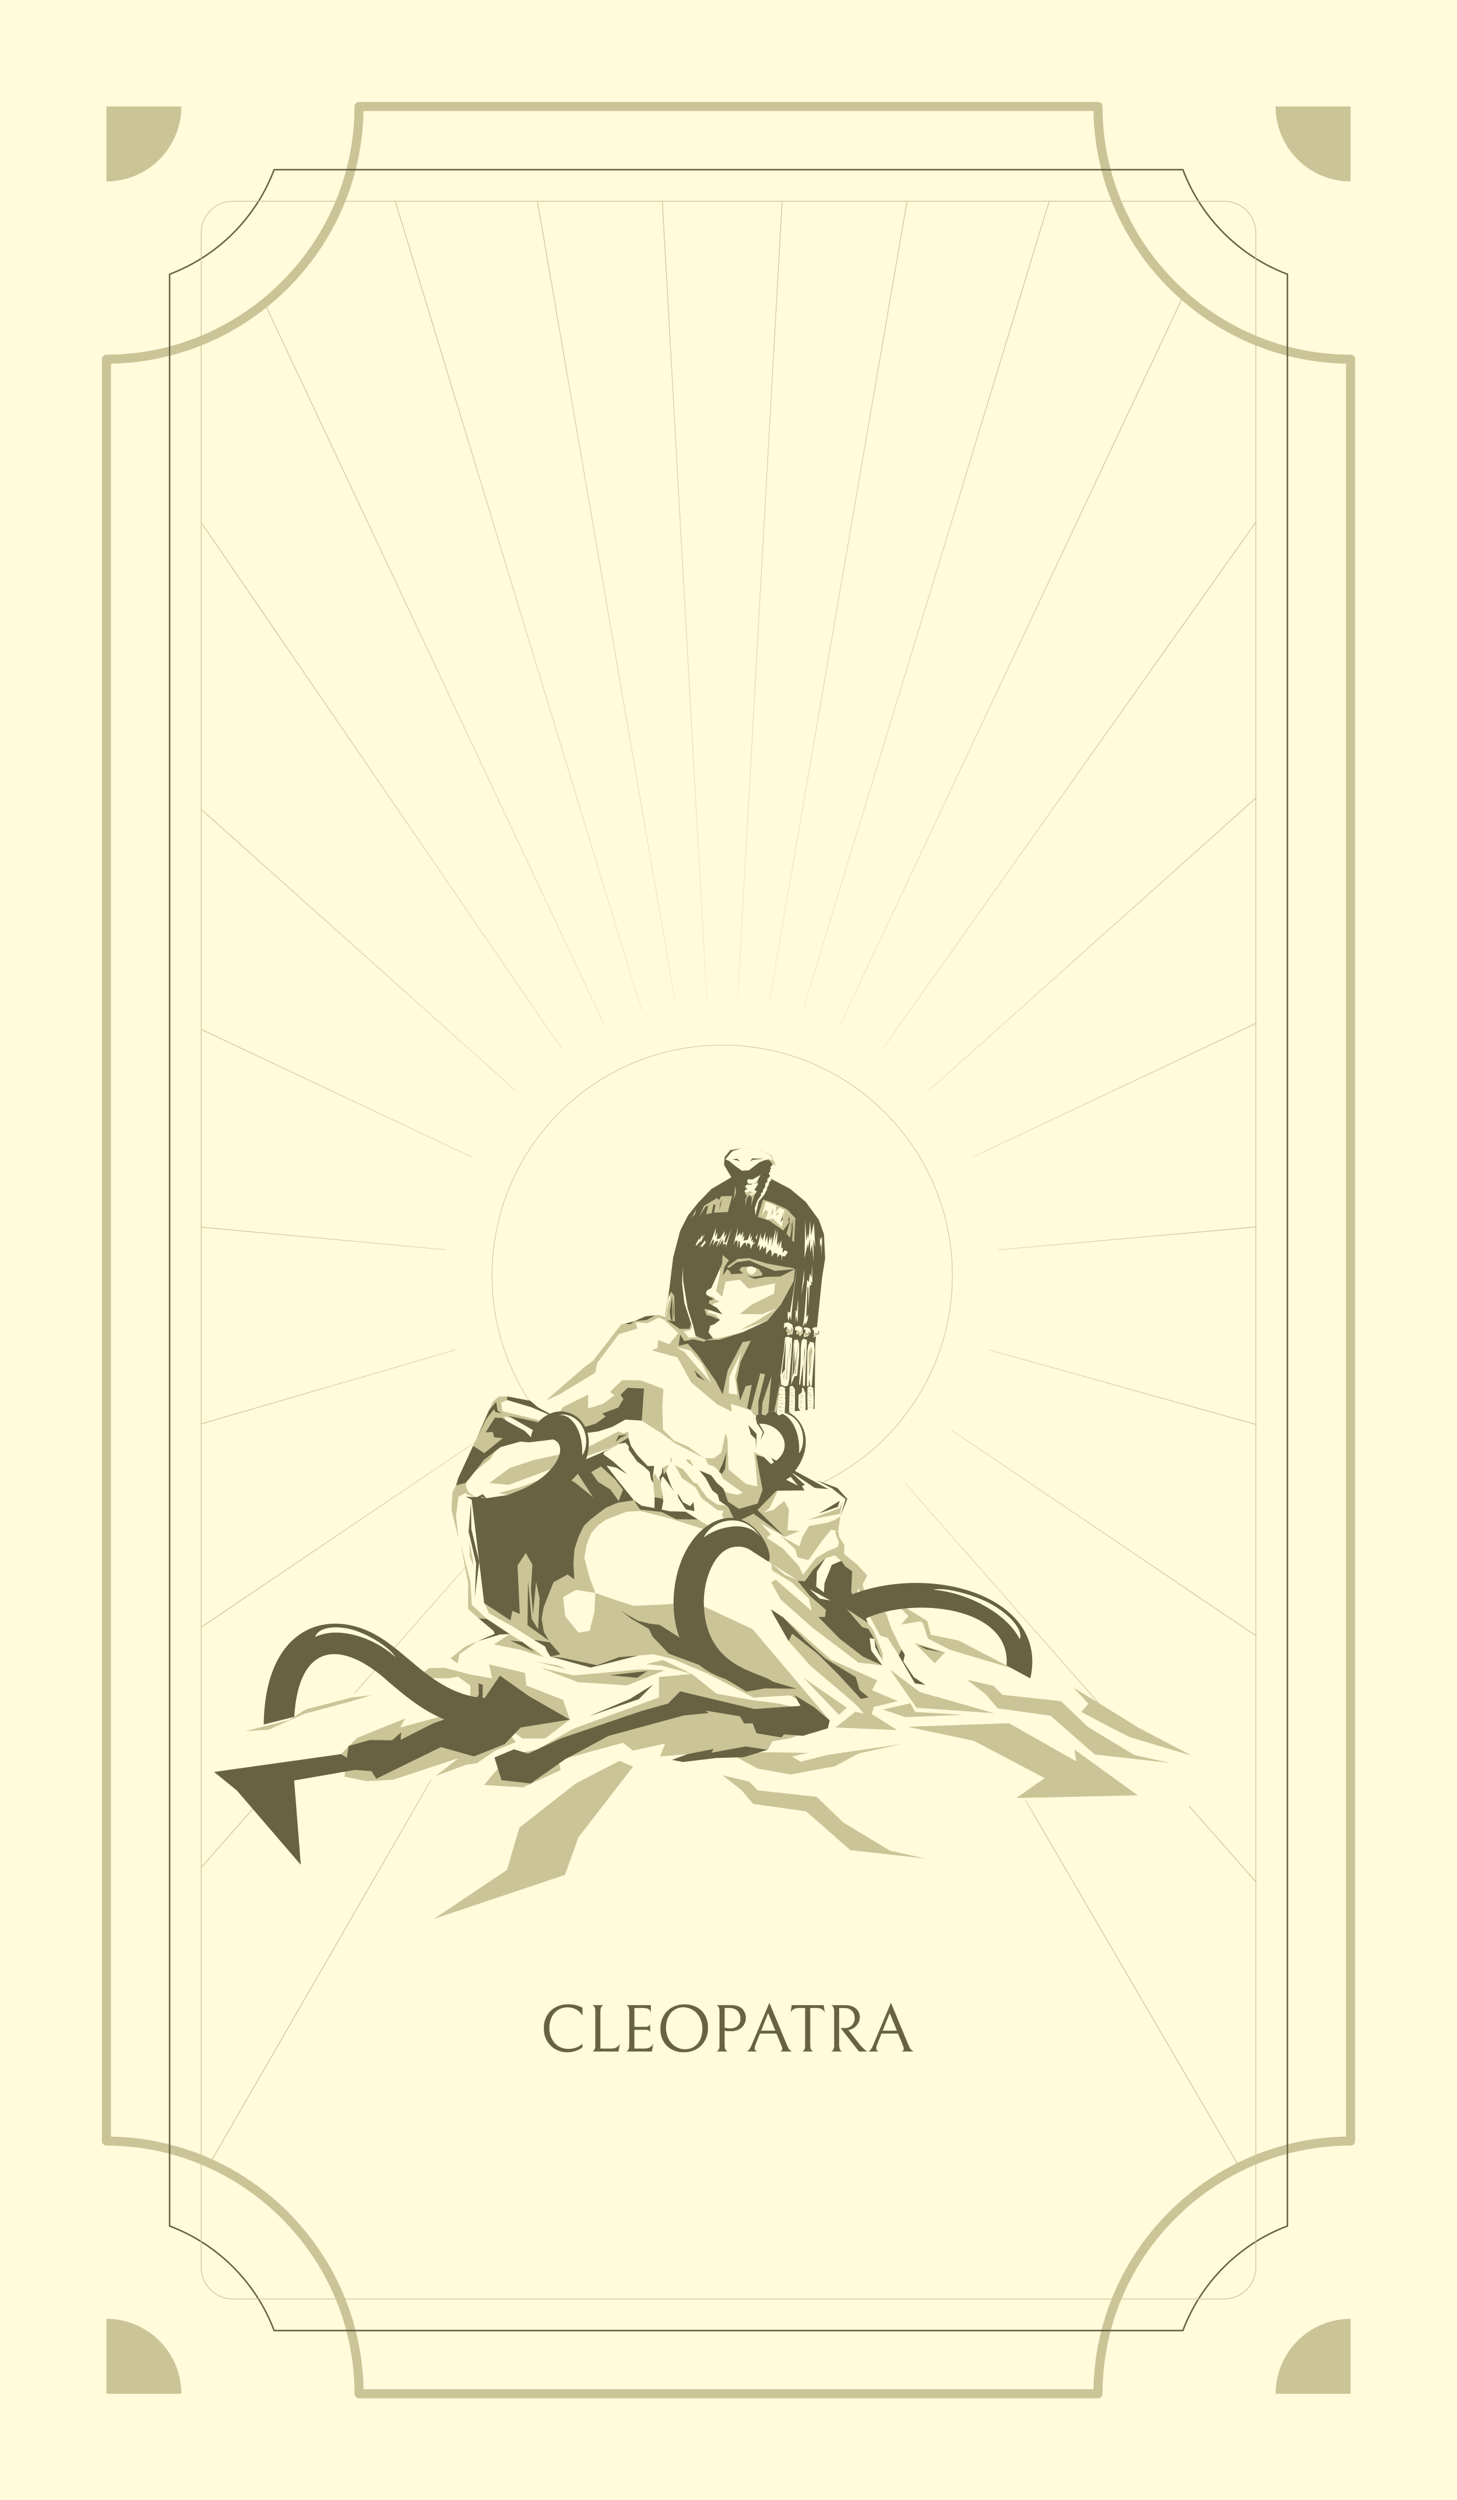 <?xml version="1.0" encoding="UTF-8"?>
<svg id="Layer_1" data-name="Layer 1" xmlns="http://www.w3.org/2000/svg" xmlns:xlink="http://www.w3.org/1999/xlink" viewBox="0 0 1368.36 2347.25">
  <defs>
    <style>
      .cls-1, .cls-2 {
        fill: #fffbdb;
      }

      .cls-3, .cls-2, .cls-4 {
        fill-rule: evenodd;
      }

      .cls-3, .cls-5 {
        fill: #cac497;
      }

      .cls-6 {
        stroke: #666242;
        stroke-miterlimit: 10;
        stroke-width: .22px;
      }

      .cls-6, .cls-7 {
        fill: none;
      }

      .cls-8 {
        fill: url(#radial-gradient);
      }

      .cls-9, .cls-4 {
        fill: #666242;
      }
    </style>
    <radialGradient id="radial-gradient" cx="-274.23" cy="1713.84" fx="-274.23" fy="1713.84" r=".5" gradientTransform="translate(272510.37 3163116.91) scale(991.23 -1844.98)" gradientUnits="userSpaceOnUse">
      <stop offset="0" stop-color="#fffbdb" stop-opacity=".96"/>
      <stop offset=".43" stop-color="#e4dfb9" stop-opacity=".96"/>
      <stop offset="1" stop-color="#cac497"/>
    </radialGradient>
  </defs>
  <g id="Warstwa_1">
    <rect class="cls-1" width="1368.36" height="2347.25"/>
    <path class="cls-8" d="m868.79,1529.11c-.09-.17-.03-.37.14-.48.14-.09.37-.03.48.14l294.18,504.25c.11.17.06.4-.11.48-.17.11-.4.06-.48-.11l-294.21-504.28Zm-204.66-591.81c0,.2-.14.37-.34.37s-.37-.14-.37-.34l-41.75-748.34c-.03-.2.14-.37.34-.4.17,0,.34.14.37.34l41.75,748.37Zm29,.03c0,.2-.17.34-.37.34s-.34-.17-.34-.37l41.75-748.06c0-.2.17-.34.37-.34.2.03.34.17.34.37l-41.75,748.06Zm-58.68,3.26c.03.2-.11.4-.28.43-.2.03-.4-.11-.43-.28L504.37,189.04c-.03-.17.09-.37.28-.4s.37.09.4.28l129.4,751.66Zm-31.72,7.46c.06.2-.03.4-.23.45-.17.06-.37-.06-.43-.26L370.91,189.13c-.06-.17.06-.37.23-.43.2-.06.4.06.45.23l231.14,759.11Zm-35.09,13.49c.06.17,0,.4-.17.48-.2.09-.4,0-.48-.17L248.29,285.16c-.09-.17,0-.4.17-.48s.4,0,.45.17l318.73,676.68Zm-39.66,23.1c.11.17.06.4-.09.51-.17.09-.4.06-.51-.11L188.64,490.73c-.11-.14-.06-.37.09-.48.17-.11.4-.09.51.09l338.74,494.3Zm-43.57,38.86c.14.11.14.34.03.48-.14.14-.37.17-.51.03l-295.23-263.96c-.14-.11-.17-.34-.03-.48.14-.17.34-.17.51-.03l295.23,263.96Zm-41.44,62.33c.17.09.26.28.17.45-.09.2-.31.26-.48.17l-253.87-119.71c-.17-.09-.26-.31-.17-.48s.28-.26.48-.17l253.87,119.73Zm-23.9,87.16c.2,0,.34.17.34.37-.03.2-.2.34-.4.31l-230.12-21.23c-.2-.03-.34-.2-.31-.4,0-.2.2-.34.37-.31l230.12,21.26Zm8.31,94.02c.2-.06.4.06.45.23.06.2-.06.4-.26.45l-238.53,69.42c-.2.06-.4-.06-.45-.23-.06-.2.06-.4.26-.45l238.53-69.42Zm34.87,75.68c.14-.09.37-.06.48.11s.06.37-.09.48l-273.51,184.65c-.14.09-.37.06-.48-.11-.11-.14-.06-.37.09-.48l273.51-184.65Zm43.74,49.83c.11-.17.34-.17.48-.06.14.14.17.37.03.51l-317.28,360.51c-.14.14-.37.17-.51.03s-.17-.34-.03-.51l317.31-360.48Zm41.81,30.16c.09-.17.31-.23.48-.14.17.11.23.31.11.48l-350.53,607.38c-.09.17-.31.23-.48.11-.17-.09-.23-.31-.14-.48l350.56-607.35Zm175.01-481.97c-.03.17-.23.31-.43.28-.17-.03-.31-.23-.28-.43l129.37-751.6c.06-.2.23-.31.43-.28s.31.2.28.4l-129.37,751.63Zm31.69,7.51c-.06.2-.26.31-.45.26s-.28-.26-.23-.45l231.14-759.09c.06-.2.26-.28.45-.23.17.06.28.26.23.43l-231.14,759.09Zm35.06,13.61c-.09.17-.28.26-.45.17-.2-.09-.26-.31-.17-.48l322.89-685.61c.09-.17.28-.26.48-.17.17.09.26.28.17.48l-322.92,685.61Zm39.6,23.19c-.11.17-.34.2-.51.09-.14-.11-.2-.31-.09-.48l350.59-494.64c.11-.14.34-.2.48-.09.17.11.2.34.09.51l-350.56,494.61Zm43.45,38.98c-.14.14-.37.11-.48-.03-.14-.14-.14-.37.03-.48l307.05-274.56c.14-.11.37-.11.48.03.14.17.14.37-.03.51l-307.05,274.53Zm41.33,62.45c-.17.09-.37.03-.45-.17-.09-.17,0-.37.17-.45l265.63-125.38c.17-.06.37,0,.45.17.09.2.03.4-.17.48l-265.63,125.35Zm23.64,87.22c-.2.03-.37-.11-.37-.31-.03-.2.11-.37.31-.37l241.88-21.46c.2,0,.37.14.4.34,0,.2-.14.37-.34.37l-241.88,21.43Zm-8.56,94.02c-.17-.06-.28-.26-.23-.45.06-.17.23-.28.43-.23l250.3,69.9c.2.03.31.23.26.43s-.26.28-.43.26l-250.33-69.9Zm-35.09,75.6c-.17-.11-.23-.31-.11-.48s.34-.2.51-.11l285.31,192.64c.17.11.2.31.09.48-.09.17-.31.2-.48.09l-285.31-192.61Zm-43.88,49.69c-.14-.14-.11-.37.03-.51.14-.11.37-.11.51.06l329.13,373.92c.11.17.11.37-.06.51-.14.14-.37.11-.48-.03l-329.13-373.94Z"/>
    <path class="cls-5" d="m337.21,95.73h693.97c2.32,0,4.25,1.9,4.25,4.25,0,64.06,26.19,122.31,68.43,164.52,42.24,42.24,100.46,68.46,164.55,68.46,2.32,0,4.25,1.9,4.25,4.25v1672.83c0,2.35-1.93,4.25-4.25,4.25-64.09,0-122.31,26.19-164.55,68.43s-68.43,100.49-68.43,164.55c0,2.35-1.93,4.25-4.25,4.25H337.21c-2.35,0-4.25-1.9-4.25-4.25,0-64.06-26.22-122.31-68.46-164.55-42.21-42.24-100.46-68.43-164.52-68.43-2.35,0-4.25-1.9-4.25-4.25V337.21c0-2.35,1.9-4.25,4.25-4.25,64.06,0,122.31-26.22,164.52-68.46,42.24-42.21,68.46-100.46,68.46-164.52,0-2.35,1.9-4.25,4.25-4.25Zm689.75,8.5H341.4c-1.13,64.74-28.06,123.48-70.87,166.31-42.83,42.8-101.56,69.73-166.31,70.87v1664.41c64.74,1.13,123.48,28.06,166.31,70.89,42.8,42.83,69.73,101.56,70.87,166.31h685.56c1.13-64.74,28.06-123.48,70.89-166.31s101.56-69.76,166.31-70.89V341.4c-64.74-1.13-123.48-28.06-166.31-70.87-42.83-42.83-69.76-101.56-70.89-166.31Z"/>
    <path class="cls-9" d="m257.44,158.57h853.99l.17.45c8.48,22.51,21.66,42.72,38.35,59.39,16.7,16.7,36.88,29.91,59.39,38.38l.45.17v1833.33l-.45.17c-22.51,8.48-42.69,21.66-59.39,38.35s-29.88,36.88-38.35,59.39l-.17.45H256.96l-.17-.45c-8.48-22.51-21.68-42.69-38.35-59.39-16.7-16.7-36.91-29.88-59.41-38.35l-.45-.17V256.96l.45-.17c22.51-8.48,42.72-21.68,59.41-38.38s29.88-36.88,38.35-59.39l.17-.45h.48Zm853,1.42H257.92c-8.56,22.51-21.77,42.72-38.49,59.44s-36.94,29.93-59.44,38.49v1831.37c22.51,8.56,42.72,21.8,59.44,38.52,16.72,16.7,29.93,36.91,38.49,59.41h852.52c8.56-22.51,21.8-42.72,38.52-59.41,16.7-16.72,36.91-29.96,59.41-38.52V257.92c-22.51-8.56-42.72-21.77-59.44-38.49-16.7-16.72-29.93-36.94-38.49-59.44Z"/>
    <path class="cls-5" d="m218.58,188.59h931.2c8.25,0,15.76,3.37,21.2,8.82s8.82,12.93,8.82,21.17v1910.06c0,8.25-3.37,15.76-8.82,21.2s-12.95,8.82-21.2,8.82H218.58c-8.25,0-15.73-3.37-21.17-8.82s-8.82-12.95-8.82-21.2V218.58c0-8.25,3.37-15.73,8.82-21.17s12.93-8.82,21.17-8.82Zm931.2.71H218.58c-8.05,0-15.36,3.29-20.69,8.59-5.3,5.33-8.59,12.64-8.59,20.69v1910.06c0,8.08,3.29,15.39,8.59,20.69s12.64,8.62,20.69,8.62h931.2c8.05,0,15.39-3.29,20.69-8.62,5.3-5.3,8.62-12.61,8.62-20.69V218.58c0-8.05-3.32-15.36-8.62-20.69-5.3-5.3-12.64-8.59-20.69-8.59Z"/>
    <path class="cls-3" d="m1198.06,2247.27c0-38.86,31.49-70.33,70.36-70.33v70.33h-70.36Zm70.36-2076.96c-38.86,0-70.36-31.49-70.36-70.33h70.36v70.33ZM170.3,99.98h0c0,38.83-31.49,70.33-70.33,70.33v-70.33h70.33Zm-70.33,2076.96c38.83,0,70.33,31.46,70.33,70.33h-70.33v-70.33Z"/>
    <path class="cls-9" d="m546.89,1922.02c-1.62,1.3-3.69,2.38-6.24,3.26-2.58.88-5.16,1.33-7.77,1.33-3.88,0-7.54-.91-10.88-2.72-3.37-1.79-6.07-4.39-8.11-7.8s-3.06-7.4-3.06-11.96c0-4.31.94-8.14,2.81-11.54s4.54-6.07,8.02-7.97c3.46-1.93,7.51-2.86,12.1-2.86,4.93,0,9.3,1.05,13.12,3.2v7c-1.3-2.32-3.2-4.17-5.67-5.53-2.49-1.36-5.13-2.04-7.94-2.04-3.57,0-6.69.85-9.3,2.52-2.64,1.67-4.62,3.97-6.01,6.89s-2.1,6.18-2.1,9.81c0,4.05.79,7.63,2.38,10.63,1.56,3.03,3.69,5.36,6.38,6.97s5.7,2.41,9.01,2.41c5.33,0,9.75-1.53,13.24-4.65v3.03Z"/>
    <path id="_1" data-name="1" class="cls-9" d="m559.22,1888.38c0-1.67-.2-2.95-.6-3.83-.4-.85-.85-1.42-1.36-1.73-.48-.28-.74-.4-.74-.31h10.01c0-.09-.26.03-.74.31-.51.31-.99.88-1.39,1.73-.43.88-.65,2.15-.65,3.83v34.95h10.35c1.9,0,3.51-.37,4.88-1.16,1.36-.77,2.35-1.76,2.92-2.98l-1.13,6.66h-24.24c0,.14.26.03.74-.28.51-.31.96-.94,1.36-1.87.4-.96.6-2.32.6-4.14v-31.18Z"/>
    <path id="_2" data-name="2" class="cls-9" d="m588.38,1925.85c0,.14.26.03.77-.28s.96-.94,1.36-1.87c.4-.96.6-2.32.6-4.14v-30.93c0-1.73-.2-3.03-.6-3.94s-.85-1.53-1.36-1.87-.77-.43-.77-.31h22.82v6.29c-.77-2.49-3.03-3.77-6.8-3.77h-8.76v17.89h10.83c.85,0,1.56-.14,2.15-.4.6-.28,1.02-.57,1.3-.85.31-.31.48-.48.51-.57v6.09c-.03-.09-.2-.26-.51-.57-.28-.28-.71-.57-1.28-.79-.57-.26-1.28-.4-2.13-.4h-10.88v17.89h9.84c1.87,0,3.51-.37,4.88-1.16,1.36-.77,2.35-1.76,2.92-2.98l-1.13,6.66h-23.75Z"/>
    <path id="_3" data-name="3" class="cls-9" d="m620.33,1904.7c0-4.48.96-8.45,2.86-11.93,1.93-3.49,4.62-6.18,8.08-8.11s7.46-2.89,11.99-2.89c3.8,0,7.31.82,10.63,2.47,3.29,1.67,5.92,4.17,7.94,7.48,1.98,3.32,2.98,7.31,2.98,11.96s-.94,8.42-2.86,11.91c-1.9,3.49-4.59,6.21-8.05,8.14-3.49,1.93-7.48,2.89-12.02,2.89-3.77,0-7.31-.82-10.6-2.49-3.32-1.64-5.95-4.14-7.94-7.46-2.01-3.32-3-7.31-3-11.96Zm39.43-.09c0-3.83-.77-7.26-2.35-10.35-1.56-3.09-3.74-5.5-6.49-7.26-2.75-1.73-5.84-2.61-9.3-2.61-3.15,0-5.95.79-8.39,2.38-2.47,1.62-4.39,3.86-5.78,6.77s-2.07,6.32-2.07,10.18.79,7.29,2.35,10.37c1.59,3.09,3.74,5.5,6.49,7.23,2.75,1.76,5.87,2.64,9.3,2.64,3.15,0,5.95-.82,8.42-2.41,2.44-1.59,4.37-3.86,5.75-6.77s2.07-6.29,2.07-10.18Z"/>
    <path id="_4" data-name="4" class="cls-9" d="m700.35,1894.24c0,2.44-.6,4.59-1.73,6.52-1.16,1.9-2.81,3.4-4.96,4.51-2.13,1.08-4.65,1.62-7.57,1.62-1.76,0-3.63-.17-5.67-.57v13.75c0,1.64.23,2.89.65,3.74.4.85.88,1.45,1.39,1.73.48.31.74.4.74.31h-10.01c0,.09.26,0,.77-.31.48-.28.94-.85,1.33-1.7.4-.82.6-2.1.6-3.77v-31.58c0-1.67-.2-2.95-.6-3.83s-.85-1.47-1.33-1.81c-.51-.31-.77-.43-.77-.34h12.33c2.15,0,3.91.14,5.3.43,1.39.26,2.61.68,3.66,1.22,1.9.96,3.34,2.35,4.34,4.2,1.02,1.81,1.53,3.8,1.53,5.9Zm-4.85.79c0-2.98-.94-5.39-2.78-7.23s-4.31-2.78-7.37-2.78h-4.93v18.85c1.81.31,3.71.48,5.67.48,2.95,0,5.24-.85,6.92-2.55,1.64-1.7,2.49-3.94,2.49-6.77Z"/>
    <path id="_5" data-name="5" class="cls-9" d="m713.65,1909.04l-4.05,10.01c-.62,1.56-.94,2.83-.94,3.86,0,1.39.62,2.38,1.9,2.95h-9.01c.43,0,1.02-.43,1.81-1.25.82-.85,1.73-2.49,2.78-4.99l16.44-39.12,16.33,39.32c.94,2.27,1.81,3.83,2.66,4.65.88.85,1.56,1.3,2.07,1.39h-10.46c1.05-.48,1.56-1.28,1.56-2.32,0-.88-.34-2.15-.99-3.77l-4.42-10.71h-15.68Zm14.68-2.58l-6.89-16.84-6.75,16.84h13.63Z"/>
    <path id="_6" data-name="6" class="cls-9" d="m749.99,1885.03c-1.84,0-3.37.37-4.59,1.08s-2.1,1.62-2.66,2.69l.91-6.29h29.85l.88,6.29c-.54-1.08-1.42-1.98-2.64-2.69s-2.75-1.08-4.59-1.08h-6.32v34.98c0,1.67.23,2.95.65,3.83.4.88.88,1.47,1.36,1.76.51.31.77.4.77.26h-10.01c0,.14.26.06.74-.26.51-.28.96-.85,1.36-1.73.4-.85.6-2.15.6-3.86v-34.98h-6.29Z"/>
    <path id="_7" data-name="7" class="cls-9" d="m793.47,1904.05c1.93,0,3.6-.45,5.02-1.33,1.45-.91,2.52-2.1,3.26-3.54s1.11-2.98,1.11-4.56-.34-3.17-1.05-4.62c-.68-1.47-1.76-2.64-3.17-3.57-1.45-.94-3.17-1.39-5.24-1.39h-5.36v35.04c0,1.67.23,2.95.65,3.8.43.88.88,1.45,1.39,1.7.48.28.74.37.74.28h-10.01c0,.09.26,0,.77-.31.48-.28.94-.85,1.33-1.7.4-.82.6-2.1.6-3.77v-31.49c0-1.73-.2-3.03-.6-3.94s-.85-1.53-1.33-1.84c-.51-.31-.77-.4-.77-.28h12.47c3.29,0,5.98.54,8.11,1.62,2.1,1.08,3.63,2.47,4.59,4.17.94,1.7,1.42,3.54,1.42,5.56,0,1.7-.4,3.34-1.19,4.96-.82,1.62-1.96,3-3.46,4.22-1.47,1.19-3.2,2.01-5.19,2.47l-.99.2,11.08,14.12c1.47,1.64,2.66,2.89,3.66,3.77.96.88,1.64,1.47,2.1,1.79.45.28.71.45.79.48h-7.37l-17.15-21.8h3.8Z"/>
    <path id="_8" data-name="8" class="cls-9" d="m827.8,1909.04l-4.03,10.01c-.65,1.56-.96,2.83-.96,3.86,0,1.39.65,2.38,1.9,2.95h-9.01c.43,0,1.02-.43,1.84-1.25.79-.85,1.7-2.49,2.75-4.99l16.44-39.12,16.33,39.32c.94,2.27,1.81,3.83,2.69,4.65.85.85,1.53,1.3,2.04,1.39h-10.46c1.05-.48,1.56-1.28,1.56-2.32,0-.88-.31-2.15-.99-3.77l-4.42-10.71h-15.68Zm14.68-2.58l-6.89-16.84-6.72,16.84h13.61Z"/>
    <path id="_9" data-name="9" class="cls-6" d="m546.89,1922.02c-1.62,1.3-3.69,2.38-6.24,3.26-2.58.88-5.16,1.33-7.77,1.33-3.88,0-7.54-.91-10.88-2.72-3.37-1.79-6.07-4.39-8.11-7.8s-3.06-7.4-3.06-11.96c0-4.31.94-8.14,2.81-11.54s4.54-6.07,8.02-7.97c3.46-1.93,7.51-2.86,12.1-2.86,4.93,0,9.3,1.05,13.12,3.2v7c-1.3-2.32-3.2-4.17-5.67-5.53-2.49-1.36-5.13-2.04-7.94-2.04-3.57,0-6.69.85-9.3,2.52-2.64,1.67-4.62,3.97-6.01,6.89s-2.1,6.18-2.1,9.81c0,4.05.79,7.63,2.38,10.63,1.56,3.03,3.69,5.36,6.38,6.97s5.7,2.41,9.01,2.41c5.33,0,9.75-1.53,13.24-4.65v3.03Z"/>
    <path id="_10" data-name="10" class="cls-6" d="m559.22,1888.38c0-1.67-.2-2.95-.6-3.83-.4-.85-.85-1.42-1.36-1.73-.48-.28-.74-.4-.74-.31h10.01c0-.09-.26.03-.74.31-.51.31-.99.88-1.39,1.73-.43.88-.65,2.15-.65,3.83v34.95h10.35c1.9,0,3.51-.37,4.88-1.16,1.36-.77,2.35-1.76,2.92-2.98l-1.13,6.66h-24.24c0,.14.26.03.74-.28.51-.31.96-.94,1.36-1.87.4-.96.6-2.32.6-4.14v-31.18Z"/>
    <path id="_11" data-name="11" class="cls-6" d="m588.38,1925.85c0,.14.26.03.77-.28s.96-.94,1.36-1.87c.4-.96.6-2.32.6-4.14v-30.93c0-1.73-.2-3.03-.6-3.94s-.85-1.53-1.36-1.87-.77-.43-.77-.31h22.82v6.29c-.77-2.49-3.03-3.77-6.8-3.77h-8.76v17.89h10.83c.85,0,1.56-.14,2.15-.4.6-.28,1.02-.57,1.3-.85.31-.31.48-.48.51-.57v6.09c-.03-.09-.2-.26-.51-.57-.28-.28-.71-.57-1.28-.79-.57-.26-1.28-.4-2.13-.4h-10.88v17.89h9.84c1.87,0,3.51-.37,4.88-1.16,1.36-.77,2.35-1.76,2.92-2.98l-1.13,6.66h-23.75Z"/>
    <path id="_12" data-name="12" class="cls-6" d="m620.33,1904.7c0-4.48.96-8.45,2.86-11.93,1.93-3.49,4.62-6.18,8.08-8.11s7.46-2.89,11.99-2.89c3.8,0,7.31.82,10.63,2.47,3.29,1.67,5.92,4.17,7.94,7.48,1.98,3.32,2.98,7.31,2.98,11.96s-.94,8.42-2.86,11.91c-1.9,3.49-4.59,6.21-8.05,8.14-3.49,1.93-7.48,2.89-12.02,2.89-3.77,0-7.31-.82-10.6-2.49-3.32-1.64-5.95-4.14-7.94-7.46-2.01-3.32-3-7.31-3-11.96Zm39.43-.09c0-3.83-.77-7.26-2.35-10.35-1.56-3.09-3.74-5.5-6.49-7.26-2.75-1.73-5.84-2.61-9.3-2.61-3.15,0-5.95.79-8.39,2.38-2.47,1.62-4.39,3.86-5.78,6.77s-2.07,6.32-2.07,10.18.79,7.29,2.35,10.37c1.59,3.09,3.74,5.5,6.49,7.23,2.75,1.76,5.87,2.64,9.3,2.64,3.15,0,5.95-.82,8.42-2.41,2.44-1.59,4.37-3.86,5.75-6.77s2.07-6.29,2.07-10.18Z"/>
    <path id="_13" data-name="13" class="cls-6" d="m700.35,1894.24c0,2.44-.6,4.59-1.73,6.52-1.16,1.9-2.81,3.4-4.96,4.51-2.13,1.08-4.65,1.62-7.57,1.62-1.76,0-3.63-.17-5.67-.57v13.75c0,1.64.23,2.89.65,3.74.4.85.88,1.45,1.39,1.73.48.31.74.4.74.31h-10.01c0,.09.26,0,.77-.31.48-.28.94-.85,1.33-1.7.4-.82.6-2.1.6-3.77v-31.58c0-1.67-.2-2.95-.6-3.83s-.85-1.47-1.33-1.81c-.51-.31-.77-.43-.77-.34h12.33c2.15,0,3.91.14,5.3.43,1.39.26,2.61.68,3.66,1.22,1.9.96,3.34,2.35,4.34,4.2,1.02,1.81,1.53,3.8,1.53,5.9Zm-4.85.79c0-2.98-.94-5.39-2.78-7.23s-4.31-2.78-7.37-2.78h-4.93v18.85c1.81.31,3.71.48,5.67.48,2.95,0,5.24-.85,6.92-2.55,1.64-1.7,2.49-3.94,2.49-6.77Z"/>
    <path id="_14" data-name="14" class="cls-6" d="m713.65,1909.04l-4.05,10.01c-.62,1.56-.94,2.83-.94,3.86,0,1.39.62,2.38,1.9,2.95h-9.01c.43,0,1.02-.43,1.81-1.25.82-.85,1.73-2.49,2.78-4.99l16.44-39.12,16.33,39.32c.94,2.27,1.81,3.83,2.66,4.65.88.85,1.56,1.3,2.07,1.39h-10.46c1.05-.48,1.56-1.28,1.56-2.32,0-.88-.34-2.15-.99-3.77l-4.42-10.71h-15.68Zm14.68-2.58l-6.89-16.84-6.75,16.84h13.63Z"/>
    <path id="_15" data-name="15" class="cls-6" d="m749.99,1885.03c-1.84,0-3.37.37-4.59,1.08s-2.1,1.62-2.66,2.69l.91-6.29h29.85l.88,6.29c-.54-1.08-1.42-1.98-2.64-2.69s-2.75-1.08-4.59-1.08h-6.32v34.98c0,1.67.23,2.95.65,3.83.4.88.88,1.47,1.36,1.76.51.31.77.4.77.26h-10.01c0,.14.26.06.74-.26.51-.28.96-.85,1.36-1.73.4-.85.6-2.15.6-3.86v-34.98h-6.29Z"/>
    <path id="_16" data-name="16" class="cls-6" d="m793.47,1904.05c1.93,0,3.6-.45,5.02-1.33,1.45-.91,2.52-2.1,3.26-3.54s1.11-2.98,1.11-4.56-.34-3.17-1.05-4.62c-.68-1.47-1.76-2.64-3.17-3.57-1.45-.94-3.17-1.39-5.24-1.39h-5.36v35.04c0,1.67.23,2.95.65,3.8.43.88.88,1.45,1.39,1.7.48.28.74.37.74.28h-10.01c0,.09.26,0,.77-.31.48-.28.94-.85,1.33-1.7.4-.82.6-2.1.6-3.77v-31.49c0-1.73-.2-3.03-.6-3.94s-.85-1.53-1.33-1.84c-.51-.31-.77-.4-.77-.28h12.47c3.29,0,5.98.54,8.11,1.62,2.1,1.08,3.63,2.47,4.59,4.17.94,1.7,1.42,3.54,1.42,5.56,0,1.7-.4,3.34-1.19,4.96-.82,1.62-1.96,3-3.46,4.22-1.47,1.19-3.2,2.01-5.19,2.47l-.99.2,11.08,14.12c1.47,1.64,2.66,2.89,3.66,3.77.96.88,1.64,1.47,2.1,1.79.45.28.71.45.79.48h-7.37l-17.15-21.8h3.8Z"/>
    <path id="_17" data-name="17" class="cls-6" d="m827.8,1909.04l-4.03,10.01c-.65,1.56-.96,2.83-.96,3.86,0,1.39.65,2.38,1.9,2.95h-9.01c.43,0,1.02-.43,1.84-1.25.79-.85,1.7-2.49,2.75-4.99l16.44-39.12,16.33,39.32c.94,2.27,1.81,3.83,2.69,4.65.85.85,1.53,1.3,2.04,1.39h-10.46c1.05-.48,1.56-1.28,1.56-2.32,0-.88-.31-2.15-.99-3.77l-4.42-10.71h-15.68Zm14.68-2.58l-6.89-16.84-6.72,16.84h13.61Z"/>
    <path class="cls-5" d="m678.27,981.43c-59.61,0-113.58,24.15-152.64,63.21s-63.24,93.03-63.24,152.67,24.18,113.58,63.24,152.64,93.03,63.24,152.64,63.24,113.58-24.18,152.64-63.24c39.09-39.06,63.24-93.03,63.24-152.64s-24.15-113.61-63.24-152.67c-39.06-39.06-93.03-63.21-152.64-63.21Zm-153.04,62.82c39.15-39.17,93.26-63.38,153.04-63.38s113.9,24.21,153.07,63.38c39.15,39.17,63.38,93.29,63.38,153.07s-24.24,113.87-63.38,153.04c-39.17,39.17-93.29,63.41-153.07,63.41s-113.9-24.24-153.04-63.41c-39.17-39.17-63.41-93.29-63.41-153.04s24.24-113.9,63.41-153.07Z"/>
    <polygon class="cls-2" points="551.45 1285.17 512.7 1314.84 505.19 1321.19 472.45 1311.02 453.48 1336.98 432.68 1388.43 426.44 1417.09 430.52 1444.3 441.75 1485.06 442.15 1508.9 472.48 1531.98 448.38 1540.82 427.46 1555.02 402.6 1566.5 287.26 1604.74 230.29 1625.24 201.03 1663.5 1122 1695.82 1112.37 1627.84 1038.04 1605.79 1003.8 1595.61 950.14 1566.08 923.3 1554.51 873.69 1536.82 870.03 1523.5 838.91 1502.16 814.5 1479.03 792.56 1462.39 791.37 1449.6 786.16 1439.54 789.16 1423.58 794.94 1407.45 790.95 1402.29 710.02 1359.86 714.3 1352.15 717.33 1343.87 711.52 1335.37 710.25 1329.33 705.26 1318.93 648.82 1227.91 629.06 1237.52 614.26 1235.39 581.75 1248.54 551.45 1285.17"/>
    <polygon class="cls-4" points="844.04 1554.09 842.74 1547.96 846.76 1548.53 849.77 1553.41 848.41 1559.9 858.21 1574.52 869.07 1581.75 859.26 1580.39 844.04 1554.09"/>
    <polygon class="cls-3" points="697.23 1645.36 692.1 1649.84 711.69 1660.44 742.59 1665.86 784.06 1658.17 806.51 1646.1 847.04 1637.23 776.52 1647.63 751.94 1653.95 743.81 1648.96 759.34 1645.65 724.96 1645.05 697.23 1645.36"/>
    <polygon class="cls-4" points="646.52 1638.64 645.67 1646.78 631.07 1652.22 641.25 1654.18 672.74 1650.41 698.37 1649.64 720.9 1642.73 703.5 1632.69 646.52 1638.64"/>
    <polygon class="cls-3" points="478.37 1647.86 504.51 1642.39 537.93 1623.14 618.86 1593.57 618.86 1574.44 649.61 1571.43 672.8 1589.97 705.68 1595.98 731.45 1599.3 754.21 1604.6 749.39 1629.26 741.4 1632.01 725.41 1634.73 720.9 1642.73 700.24 1639.55 668.29 1645.45 670.11 1641.96 645.67 1646.78 619.91 1648.91 624.72 1636.83 594.42 1643.46 585.1 1636.09 524.49 1652.68 526.62 1661.72 491.33 1677.99 454.56 1675.72 478.37 1647.86"/>
    <polygon class="cls-3" points="493 1570.53 459.24 1562.53 462.24 1575.66 441.61 1572.03 426.84 1571.58 441.89 1582.58 441.15 1604.15 375.87 1621.78 380.41 1613.33 335.34 1631.56 320.26 1646.78 324.34 1660.81 323.57 1667.9 344.1 1672.12 368.96 1670.9 430.61 1650.55 409.21 1667.3 437.84 1656.73 447.93 1655.23 465.42 1643.32 484.41 1635.5 479.42 1629.01 483.84 1627.08 490.9 1632.18 511.99 1632.01 535.21 1614.38 528.72 1595.84 494.22 1582.29 493 1570.53"/>
    <polygon class="cls-4" points="515 1533.14 501.28 1539.49 511.85 1545.67 513.81 1550.18 516.95 1555.16 554.65 1565.54 599.55 1554.23 515 1533.14"/>
    <polygon class="cls-4" points="457.28 1519.87 447.93 1516.41 449.6 1519.42 463.46 1531.04 464.65 1533.9 448.38 1540.82 469.64 1534.5 478.68 1534.05 457.28 1519.87"/>
    <polygon class="cls-3" points="735.5 1518.37 740.63 1540.68 761.13 1563.89 796.11 1593.43 806.06 1602.47 811.19 1608.82 803.33 1607.01 784.65 1621.78 842.54 1624.19 818.7 1609.11 820.82 1602.47 843.13 1597.06 819.01 1586.8 823.83 1577.47 780.43 1558.17 735.5 1518.37"/>
    <polygon class="cls-3" points="729.04 1393.42 730.4 1399.49 722.86 1415.59 717.59 1419.81 726.18 1417.54 736.58 1409.1 740.94 1417.09 739.58 1436.53 750.89 1437.27 737.15 1442.74 709.28 1427.49 703.1 1419.81 716.96 1409.86 729.04 1393.42"/>
    <polygon class="cls-4" points="756.76 1479.65 745 1481.44 764.3 1504.96 764.76 1520.64 808.61 1558.62 828.68 1563.44 818.27 1549.72 816.74 1537.82 821.14 1538.72 804.47 1497.56 804.7 1475.26 790.07 1465.33 781.2 1469.08 774.39 1486.11 773.8 1495.01 766.57 1489.6 767.16 1475.43 776.35 1460.94 756.76 1479.65"/>
    <polygon class="cls-3" points="680.34 1416.32 706.42 1421.68 723.91 1440.45 720 1443.76 734.91 1453.43 749.99 1469.84 754.21 1478.43 766.26 1462.76 776.8 1456.43 786.61 1452.35 787.97 1448.13 784.65 1439.4 785.05 1437.02 780.43 1436.08 771.39 1447.53 759.17 1464.71 749.08 1462.02 746.81 1454.31 732.81 1441.67 750.75 1451.76 753.45 1443.17 759.79 1432.62 777.11 1429.45 783.89 1427.04 789.16 1423.58 787.15 1437.44 788.28 1443.31 792.79 1449.94 792.93 1458.99 804.55 1468.34 814.5 1479.03 810.11 1487.47 813.28 1499.38 832.13 1514.6 837.27 1529.37 846.76 1548.53 844.04 1554.09 833.64 1537.67 826.69 1535.55 812.69 1510.09 806.06 1490.79 802.88 1504.37 799.42 1494.11 800.33 1475.11 794.01 1470.75 790.07 1465.33 783.89 1460.06 774.7 1463.21 763.71 1473.61 756.02 1484.47 749.22 1484.16 760.39 1498.02 775.61 1511.28 774.85 1518.09 768.53 1517.92 788.57 1538.41 810.56 1555.31 828.68 1563.44 806.37 1560.89 762.94 1528.04 733.26 1501.65 724.36 1485.52 728.44 1482.97 762.49 1512.5 759.48 1500.74 743.95 1485.83 725.27 1474.38 724.36 1467.74 705.37 1455.67 690.6 1445.12 682.75 1433.98 678.1 1422.08 680.34 1416.32"/>
    <polygon class="cls-3" points="531.72 1464.82 559.16 1495.47 577.1 1501.82 595.19 1507.54 626.4 1506.18 646.78 1503.77 662.57 1508.82 706.87 1529.54 779.21 1615.15 774.39 1621.18 755.71 1598.87 741.85 1591.65 707.78 1593.74 664.98 1571.43 632.41 1557.57 613.73 1553.04 581.47 1555.76 560.66 1563.3 529.31 1556.67 516.95 1555.16 526.31 1553.04 516.36 1541.9 501.28 1539.49 482.43 1527.58 459.35 1514.54 454.7 1504.96 493.76 1451.76 531.72 1464.82"/>
    <polygon class="cls-3" points="522.54 1443.48 539.4 1482.65 559.16 1495.47 554.2 1482.51 548.76 1462.78 550.88 1450.54 555.11 1439.4 561.82 1431.8 569.25 1426.59 588.41 1419.22 601.25 1418.48 627.76 1425.08 670.11 1438.49 681.84 1442.57 655.45 1426.47 618.86 1417.85 603.32 1416.04 595.3 1408.47 553.75 1405.04 522.54 1443.48"/>
    <polygon class="cls-3" points="481.09 1313.77 476.1 1314.31 470.46 1317.08 472.11 1324.94 505.41 1333.07 509.67 1337.41 473.47 1329.75 476.33 1336.7 472.19 1350.19 460.51 1369.69 446.23 1381.23 436.53 1387.92 437.67 1391.92 437.89 1401.05 430.52 1405.27 428.26 1423.5 430.52 1444.3 424.03 1417.49 424.94 1400.73 428.31 1394.5 440.47 1377.55 444.3 1357.42 447.76 1350.02 458.79 1327.12 459.24 1323.94 463.01 1315.81 468.51 1311.07 476.42 1310.99 481.09 1313.77"/>
    <polygon class="cls-3" points="670.08 1369.13 662 1368.84 664.41 1372.33 670.56 1376.47 675.38 1381.12 679.72 1387.89 697.66 1401.39 692.08 1403.43 681.9 1400.93 677.62 1396.94 683.03 1412.7 699.02 1418.28 712.12 1412.07 714.1 1409.24 722.15 1389.42 717.56 1367.99 707.98 1363.17 709.42 1372.53 711.29 1395.52 700.44 1393.11 684.25 1379.39 683.2 1350.9 681.39 1345.71 677.39 1363.94 670.08 1369.13"/>
    <polygon class="cls-3" points="625.57 1236.61 649.13 1242.73 650.18 1245.65 648.37 1248.91 641.96 1249.82 646.95 1255.86 659 1254.64 667.5 1261.18 653.5 1263.54 655.25 1271.96 676.77 1296.62 694.57 1255.18 715.52 1255.4 695.39 1287.94 695.05 1315.07 705 1323.8 686.35 1317.93 687.26 1325.25 673.54 1318.39 649.13 1297.81 636.15 1274.31 612.05 1267.68 617.47 1265.41 618.06 1258.04 628.61 1261.95 636.91 1251.55 624.1 1239.33 618.69 1236.92 608.11 1242.19 597.12 1241.46 598.48 1247.32 581.16 1252.6 560.8 1279.72 559.13 1288.62 525.51 1308.98 512.7 1314.84 549.49 1282.9 557.03 1277.48 583.25 1243.55 595.75 1240.41 606.02 1235.87 618.37 1234.51 625.57 1236.61"/>
    <polygon class="cls-3" points="635.24 1208.89 628.72 1209.25 624.55 1233.77 626.62 1239.47 637.96 1242.82 635.24 1208.89"/>
    <polygon class="cls-3" points="734.96 1294.43 730.2 1323.38 728.19 1326.15 727.14 1324.88 723.97 1323.21 721.56 1325.76 718.92 1328.88 715.23 1327.74 714.53 1326.3 712.23 1328.03 708.52 1328.93 705 1323.8 701.68 1321.99 697.21 1318.76 695.05 1315.07 698.48 1296.9 712.12 1275.27 727.79 1281.62 734.96 1294.43"/>
    <polygon class="cls-4" points="679.97 1093.52 686.83 1105.25 668.15 1116.19 655.93 1128.84 646.07 1141.14 638.76 1155.54 632.18 1180.62 627.76 1217.25 630.45 1212.57 633.26 1216.88 633.71 1240.29 626.62 1239.47 638.44 1247.55 647.4 1247.46 652.99 1232.02 662.99 1258.04 658.12 1262.77 649.67 1257.5 644.26 1259.6 655.25 1271.96 672.29 1296.67 678.75 1309.03 683.43 1286.44 697.46 1259.91 705.14 1258.69 695.51 1278.45 691.88 1295.31 695.05 1315.07 700.32 1301.21 706.05 1300.13 701.68 1321.99 705 1323.8 714.04 1289.3 718.55 1290.04 712.23 1315.52 712.23 1328.03 715.23 1327.74 716.14 1316.71 724.45 1291.86 721.56 1325.76 727.14 1324.88 732.87 1296.53 729.41 1326.83 764.98 1322.75 765.72 1261.27 772.07 1199.47 774.93 1181.39 773.88 1158.77 769.04 1145.19 756.68 1128.33 741.91 1115.97 724.25 1106.73 726.32 1089.89 695.56 1078.15 686.01 1079.63 680.57 1086.26 679.97 1093.52"/>
    <polygon class="cls-3" points="681.33 1088.44 718.81 1088.95 722.75 1089.35 725.64 1093.26 726.15 1097.46 728.33 1093.49 724.56 1084.64 710.42 1078.21 695.56 1078.15 688.16 1080.16 681.33 1088.44"/>
    <polygon class="cls-3" points="707.13 1116.99 702.79 1118.26 699.53 1120.9 701.6 1122.54 699.96 1126.14 700.27 1132.44 701.15 1125.35 703.84 1122.03 706.19 1124.24 705.51 1132.12 708.23 1122.63 710.7 1118.91 707.13 1116.99"/>
    <polygon class="cls-2" points="658.12 1178.16 641.14 1190.52 640.6 1204.89 642.72 1223.14 648.9 1242.14 653.35 1254.27 662.99 1258.04 675.44 1257.7 697.91 1250.5 720.51 1240.01 733.83 1223.97 739.67 1198.57 709.08 1179.97 658.12 1178.16"/>
    <polygon class="cls-3" points="709.48 1177.85 680.34 1179.58 677.76 1173.74 676.03 1196.3 672.57 1211.92 678.13 1217.47 681.45 1203.16 694.88 1201.43 702.93 1209.79 727.96 1204.75 726.91 1214.47 706.25 1224.65 694.71 1233.6 715.38 1233.83 729.1 1228.42 710.84 1240.01 695.48 1248.46 720.51 1240.01 733.83 1223.97 745.45 1202.56 746.59 1191.4 709.48 1177.85"/>
    <polygon class="cls-2" points="653.35 1170.05 653.78 1167.56 656.78 1162.2 656.73 1164.55 659.62 1159.11 659.42 1161.69 662.03 1158.51 658.12 1166.08 657.58 1165.4 653.35 1170.05"/>
    <polygon class="cls-2" points="656.53 1170.9 658.88 1168.58 662.09 1164.44 662.48 1166.42 664.3 1164.61 658.77 1171.64 659.17 1169.46 656.53 1170.9"/>
    <polygon class="cls-2" points="669.88 1163.3 665.77 1170.87 672.52 1152.53 671.47 1161.21 673.79 1156.67 673.2 1163.45 676.51 1162.31 680.65 1155.62 679.83 1161.66 682.32 1158.12 680.14 1166.85 682.1 1166.08 686.77 1153.5 681.79 1171.04 681.79 1167.44 679.23 1168.35 678.98 1170.62 679.23 1163.39 674.78 1170.48 678.33 1161.66 672.37 1171.21 674.56 1164.89 672.23 1165.35 669.28 1169.26 670.65 1165.12 669.88 1163.3"/>
    <polygon class="cls-2" points="690.54 1165.03 688.87 1168.49 693.1 1152.08 692.1 1161.12 695.28 1157.21 695.59 1160.58 698.23 1155.85 697.01 1162.99 699.05 1159.31 698.45 1164.67 702.22 1163.9 704.77 1157.04 704.41 1162.99 706.28 1159.62 705.6 1165.35 707.27 1163.76 706.96 1166.85 709.76 1166.03 706.73 1168.72 705.09 1172.66 704.46 1168.07 702 1166.76 701.15 1170.48 700.49 1166.48 698.37 1167.22 694.91 1171.89 694.83 1165.49 693.69 1165.26 692.56 1171.81 692.56 1164.58 690.54 1165.03"/>
    <polygon class="cls-2" points="710.59 1163.9 709.68 1161.8 711.63 1158.26 710.59 1163.9"/>
    <polygon class="cls-2" points="714.58 1164.13 714.5 1157.66 711.04 1171.07 713.45 1168.35 713.28 1174.39 716.31 1169.34 717.05 1172.8 719.32 1169.94 719.63 1172.35 719.26 1177.53 723.23 1172.94 724.53 1174.9 724.82 1179.8 727.08 1176.26 730.26 1177.17 729.8 1180.65 732.36 1177.85 733.86 1178.61 734.17 1184.56 734.54 1179.29 737.26 1179.52 740.04 1175.3 737.12 1173.71 734.94 1176.26 735.22 1171.16 733.8 1172.04 733.8 1164.3 730.85 1171.67 731.76 1165.71 729.63 1168.95 730.31 1154.4 727.54 1166.48 728.73 1153.13 724.53 1170.31 725.27 1160.75 723.4 1164.52 723.09 1159.53 721.22 1169.26 720.68 1160.3 718.58 1166.31 718.86 1156.53 716.23 1164.52 715.26 1160.81 714.58 1164.13"/>
    <polygon class="cls-2" points="742.08 1231.65 748.94 1188.39 745.31 1214.19 742.9 1239.58 741.62 1234.96 740.72 1240.04 739.67 1236.41 739.9 1230.83 740.72 1232.33 742.08 1231.65"/>
    <polygon class="cls-2" points="755.12 1201.83 755.26 1191.71 752.4 1216.28 755.12 1201.83"/>
    <polygon class="cls-2" points="762.97 1204.29 762.8 1187.06 762.06 1199.56 760.7 1195.42 759.48 1203.92 758.07 1201.15 755.94 1229.55 754.98 1239.19 753.76 1245.54 756.48 1241 756.11 1244.63 758.52 1239.19 759.11 1234 757.22 1236.95 758.43 1207.84 759.2 1209.14 759.26 1227.96 760.48 1206.7 762.29 1206.28 761.3 1202.88 762.97 1204.29"/>
    <polygon class="cls-2" points="749.48 1219.37 749.53 1226.38 749.08 1241.82 747.66 1235.28 746.84 1241.82 747.27 1229.86 748.34 1231.36 749.48 1219.37"/>
    <polygon class="cls-2" points="755.57 1181.47 756.25 1145.59 757.39 1164.52 758.97 1158.12 759.43 1162.99 760.84 1146.44 761.75 1159.85 764.39 1147.94 765.66 1170.84 763.85 1163.76 764.16 1184.25 762.57 1168.07 760.99 1175.81 760.53 1162.94 758.75 1171.89 758.52 1167.53 755.57 1181.47"/>
    <polygon class="cls-2" points="770.71 1164.13 769.89 1160.98 770.2 1170.7 771.25 1167.22 771.33 1179.66 772.07 1165.12 771.98 1160.9 770.71 1164.13"/>
    <polygon class="cls-3" points="691.37 1119.08 690.37 1113.19 690.06 1118.86 688.79 1127.13 691.37 1119.08"/>
    <polygon class="cls-2" points="728.25 1095.47 726.32 1092.24 724.96 1094.28 723.4 1095.33 724.28 1096.78 723.09 1098.19 723.54 1099.55 721.87 1101.59 723.23 1104.06 720.54 1107.09 720.82 1109.19 718.78 1111.23 718.72 1113.78 716.37 1117.55 716.54 1119.11 714.72 1120.16 714.64 1122.29 711.44 1126.91 708.88 1134.14 709.48 1141.05 712.57 1127.93 718.01 1121.32 719.06 1119.03 720.37 1116.62 720.42 1114.89 721.84 1112.48 722.49 1109.73 724.14 1108.17 724.36 1105.28 726.86 1102.1 726.63 1098.87 728.25 1095.47"/>
    <polygon class="cls-2" points="706.05 1122.23 710.84 1118.57 708.46 1116.96 711.97 1111.83 711.04 1109.28 714.27 1103.01 706.73 1107.26 702.71 1106.98 701.54 1108.85 702.76 1111.37 707.07 1111.26 705.54 1112.11 701.2 1112.22 699.73 1113.87 701.03 1115.77 702.56 1116.22 700.13 1116.87 699.08 1118.97 701.03 1119.91 704.29 1118.18 707.78 1119.34 705.45 1120.39 703.44 1119.93 706.05 1122.23"/>
    <polygon class="cls-2" points="695.56 1078.15 710.42 1078.21 723.23 1084.39 726.32 1089.89 721.81 1087.76 713.14 1091.16 703.27 1098.7 696.7 1099.07 690.23 1094.39 684.65 1089.8 681.33 1088.44 686.69 1081.89 695.56 1078.15"/>
    <polygon class="cls-3" points="711.78 1142.41 716.59 1126.2 724.9 1128.78 739.13 1135.24 743.04 1139.55 746.98 1143.46 745.76 1166.31 743.95 1164.64 745.22 1143.92 741.91 1161.92 738.68 1158.23 742.45 1145.42 735.59 1155.23 722.41 1145.96 711.78 1142.41"/>
    <polygon class="cls-2" points="719.4 1128.1 718.49 1129.74 715.63 1141.42 718.78 1135.87 721.41 1137.37 718.95 1144.79 726.09 1144.06 734.23 1152.19 736.86 1136.01 731.82 1133.74 728.59 1137.88 728.95 1132.15 719.4 1128.1"/>
    <polygon class="cls-3" points="670.56 1138.42 683.51 1137.88 687.65 1122.74 677.34 1123.05 675.15 1126.74 673.42 1124.7 661.21 1132.01 656.61 1142.5 662.65 1132.61 665.2 1132.01 663.16 1140 668.29 1138.87 670.16 1130.56 671.98 1131.42 670.56 1138.42"/>
    <polygon class="cls-3" points="652.99 1139.41 649.3 1143.83 653.67 1135.47 652.99 1139.41"/>
    <circle class="cls-1" cx="705.74" cy="1191.93" r="4.37"/>
    <polygon class="cls-4" points="663.45 1234.51 663.9 1230.49 665.15 1229.46 678.55 1233.92 673.34 1227.85 665.86 1223.51 666.22 1220.88 670.9 1219.97 663.67 1215.66 662.85 1213.65 664.27 1211.24 668.04 1209.2 678.16 1186.52 678.67 1178.16 684.48 1183.12 680.4 1189.52 685.53 1193.52 686.58 1196.24 697.97 1195.48 694.2 1192.08 696.61 1189.44 705.97 1188.93 712.65 1191.34 715.97 1195.7 715.69 1197.52 707.75 1198.57 701.34 1197.66 709.05 1200.67 719.2 1198.71 732.78 1198.43 746.59 1191.4 727.96 1193.15 714.24 1187.85 703.61 1183.26 691.85 1184.99 684.71 1190.43 682.81 1189.16 692.76 1181.84 703.56 1181.16 719.88 1186.12 738.59 1189.52 743.78 1190.21 728.7 1182.52 706.11 1174.84 678.98 1170.62 659.22 1173.76 650.18 1173.76 641.14 1190.52 641.73 1203.33 645.81 1228.05 651.09 1244.91 653.35 1254.27 662.99 1258.04 669.77 1256.54 665.4 1250.78 667.07 1244.46 670.82 1243.21 676.29 1239.07 667.53 1235.28 663.45 1234.51"/>
    <polygon class="cls-2" points="739.95 1241.37 736.55 1242.19 736.18 1246.95 738.59 1245.28 739.56 1247.32 739.56 1253.5 744.23 1252.37 745.05 1247.41 743.95 1243.41 739.95 1241.37"/>
    <polygon class="cls-2" points="750.33 1244.77 746.87 1245.74 746.64 1248.91 748.23 1248.77 747.92 1252.96 750.33 1251.77 751.18 1254.64 754.04 1251.01 753.13 1246.1 750.33 1244.77"/>
    <polygon class="cls-2" points="758.32 1246.27 755.23 1246.27 754.78 1248.37 756.59 1248.32 756.31 1251.69 754.95 1252.37 755 1255.32 758.63 1254.49 761.64 1250.19 760.5 1247.32 758.32 1246.27"/>
    <polygon class="cls-2" points="764.5 1246.05 762.63 1247.46 764.36 1249.36 764.5 1254.04 763.76 1255.69 769.32 1253.36 770.54 1249.36 768.67 1245.96 764.5 1246.05"/>
    <polygon class="cls-2" points="736.41 1266.23 737.32 1255.54 739.73 1254.86 743.86 1256.14 743.78 1263.68 741.34 1294.49 740.09 1300.76 737.15 1301.58 733.6 1299.93 732.92 1291.26 736.41 1266.23"/>
    <polygon class="cls-2" points="749.28 1257.73 745.96 1257.81 745.37 1261.95 742.96 1299.93 746.05 1292.25 748.68 1291.49 750.55 1271.81 750.55 1261.41 749.28 1257.73"/>
    <polygon class="cls-2" points="752.14 1264.87 752.91 1258.32 754.78 1256.73 757.87 1258.09 757.19 1275.5 755.77 1301.21 754.04 1300.76 754.18 1280.26 751.46 1300.22 750.5 1299.71 751.91 1278.36 752.14 1264.87"/>
    <polygon class="cls-2" points="764.36 1260.5 760.59 1259.6 759.09 1263.23 758.26 1268.64 757.81 1301.35 759.54 1301.07 759.91 1294.35 760.9 1301.21 762.46 1300.84 763.76 1282.81 765.12 1267.31 764.36 1260.5"/>
    <polygon class="cls-2" points="741.68 1301.66 741.06 1324.71 743.78 1326.24 746.36 1325.62 746.64 1317.88 746.59 1304.16 744.15 1300.9 741.68 1301.66"/>
    <polygon class="cls-2" points="737.32 1303.17 734.59 1301.44 732.24 1302.09 731.56 1307.98 732.02 1309.09 731.34 1310.03 729.41 1326.83 731.65 1328.93 736.98 1325.96 737.6 1313.37 737.06 1312.77 737.54 1311.67 737.57 1309.69 737.06 1308.95 737.51 1308.35 737.43 1306.26 737 1305.4 737.34 1304.53 737.32 1303.17"/>
    <polygon class="cls-2" points="754.18 1302.43 753.19 1303.48 753.05 1307.08 749.96 1309.43 749.82 1321.56 752.14 1325.62 755.32 1325.25 756.59 1322.47 756.45 1308.15 754.18 1302.43"/>
    <polygon class="cls-2" points="758.26 1312.43 758.41 1302.57 760.9 1301.21 763.76 1303.02 764.27 1315.21 763.82 1324.06 761.35 1325.25 758.49 1324.06 758.26 1312.43"/>
    <polygon class="cls-3" points="739.05 1296.7 740.6 1263.23 737.97 1293.53 739.05 1296.7"/>
    <polygon class="cls-3" points="747.55 1289.62 745.45 1289.76 747.41 1284.71 748.91 1274.17 747.55 1289.62"/>
    <polygon class="cls-3" points="748.06 1251.26 748.91 1248.37 751.01 1250.78 752.54 1250.95 750.92 1253.73 748.06 1251.26"/>
    <polygon class="cls-3" points="738.19 1250.19 739.07 1246.3 743.18 1249.9 744.66 1249.87 741.91 1252.94 738.19 1250.19"/>
    <polygon class="cls-3" points="756.45 1249.99 754.95 1252.37 756.82 1254.89 760.13 1252.34 757.73 1251.63 756.45 1249.99"/>
    <polygon class="cls-3" points="764.67 1255.32 765.49 1250.87 767.76 1251.69 764.67 1255.32"/>
    <polygon class="cls-4" points="596.15 1240.24 586.68 1242.7 591.84 1243.33 596.15 1240.24 607.15 1239.27 615.23 1234.85 606.02 1235.87 596.15 1240.24"/>
    <polygon class="cls-4" points="642.64 1259 638.78 1252.82 637.37 1263.45 646.64 1261.27 658.12 1262.77 662.4 1259.85 651.14 1257.36 642.64 1259"/>
    <polygon class="cls-4" points="654.91 1292.54 652.05 1286.58 662.23 1296.25 654.91 1292.54"/>
    <polygon class="cls-2" points="635.24 1264.9 642.5 1268.95 655.45 1284.03 667.67 1297.75 659.36 1280.4 648.22 1267.76 635.24 1264.9"/>
    <polygon class="cls-2" points="692.53 1309.2 684.39 1308.3 684.99 1292.76 696.3 1269.12 690.26 1292.03 692.53 1309.2"/>
    <polygon class="cls-3" points="527.5 1333.16 522.22 1330.01 529 1320.8 552.5 1309.2 552.21 1322.33 566.67 1317.79 577.22 1309.8 572.71 1306.94 584.47 1295.63 601.79 1295.94 623.05 1303.93 622 1319.92 622.6 1342.06 633 1352.46 612.65 1340.24 600.29 1332.11 572.26 1328.05 568.17 1339.79 550.09 1345.37 527.5 1333.16"/>
    <polygon class="cls-4" points="550.09 1345.37 543.14 1341.63 559.58 1336.47 568.8 1329.84 565.62 1326.98 580.7 1321.42 585.52 1313.43 582.8 1309.51 589.43 1302.88 604.8 1303.62 602.7 1333.69 587.34 1332.7 574.81 1339.65 562.16 1343.73 550.09 1345.37"/>
    <polygon class="cls-4" points="705.2 1346.73 702.79 1337.83 710.61 1346.28 710.02 1359.86 709.65 1350.96 705.2 1346.73"/>
    <polygon class="cls-4" points="710.25 1329.33 709.71 1330.97 710.84 1336.19 716.42 1344.32 714.3 1352.15 717.7 1344.47 712.97 1336.64 710.25 1329.33"/>
    <polygon class="cls-4" points="678.72 1374 682.27 1363.4 680.94 1378.91 677.45 1384.63 675.21 1381.49 678.72 1374"/>
    <polygon class="cls-3" points="620.87 1342.08 633 1352.46 646.27 1358.04 660.95 1368.67 634.65 1355.27 620.16 1344.78 620.87 1342.08"/>
    <polygon class="cls-3" points="665.32 1374.94 663.22 1371.54 671.5 1377.12 665.32 1374.94"/>
    <polygon class="cls-3" points="678.81 1387.98 675.38 1381.12 681.45 1387.58 697.66 1401.39 678.81 1387.98"/>
    <polygon class="cls-3" points="648.14 1370.77 644.37 1369.72 645.81 1372.9 651.31 1376.81 648.14 1370.77"/>
    <polygon class="cls-4" points="662.85 1387.89 656.81 1380.44 667.9 1385.03 673.4 1392.26 679.4 1397.53 683.8 1409.89 694.03 1416.52 711.52 1411.56 716.2 1398.61 712.43 1378.54 710.16 1366.04 717.56 1367.99 738.96 1389.54 749.51 1394.84 742.42 1386.25 740.77 1387.89 727.96 1374.48 724.02 1368.59 753.59 1384.72 777.99 1397.98 765.32 1396.94 741.96 1381.26 756 1394.07 753.13 1394.98 755.54 1399.2 729.15 1399.49 711.38 1417.6 737.15 1442.74 707.75 1421.06 691.03 1429.05 688.45 1423.98 683.8 1414.71 675.66 1408.98 673.85 1402.97 669.03 1399.34 662.85 1387.89"/>
    <polygon class="cls-3" points="640.68 1387.81 633.74 1375.53 641.68 1379.45 651.82 1392.2 654.32 1392.48 664.13 1405.98 673.31 1412.38 682.15 1413.57 683.8 1414.71 685.87 1418.85 673.76 1417.66 658.77 1406.35 653.18 1396.25 640.68 1387.81"/>
    <polygon class="cls-4" points="621.46 1382.93 622.23 1377.63 625.69 1381.94 630.14 1394.75 633.14 1400.25 622.68 1386.08 620.93 1387.67 620.7 1392.48 619.2 1387.13 621.46 1382.93"/>
    <polygon class="cls-4" points="622.88 1409.52 621.24 1396.94 621.92 1406.97 619.96 1405.47 616.87 1405.24 614.75 1398.83 614.75 1412.3 614.6 1415.79 602.56 1413.6 595.3 1408.47 601.2 1417.2 621.46 1419.47 635.18 1426.25 655.45 1426.47 643.77 1419.16 628.69 1418.79 621.46 1417.15 622.88 1409.52"/>
    <polygon class="cls-4" points="641.36 1410.2 636.37 1401.84 637.14 1406.29 644.14 1416.98 652.22 1418.65 651.23 1410.2 648.22 1413.97 641.36 1410.2"/>
    <polygon class="cls-4" points="611.52 1389.03 614.15 1393.11 614.29 1387.67 613.1 1386.76 614.38 1376.21 608.28 1376.36 598.02 1365.44 592.52 1357.22 590.11 1349.54 579.34 1355.8 587.34 1354.44 590.43 1357.59 590.43 1360.99 598.25 1371.93 605.11 1377.04 610.1 1381.71 611.52 1389.03"/>
    <polygon class="cls-3" points="631.05 1368.84 629.23 1369.52 630.59 1373.72 631.05 1368.84"/>
    <polygon class="cls-3" points="628.24 1374.94 623.87 1377.12 622.63 1378.14 623.36 1384.52 625.4 1381.57 628.24 1374.94"/>
    <polygon class="cls-3" points="616.56 1386.48 615.51 1383.16 613.1 1386.76 614.75 1405.58 621.92 1406.97 620.42 1391.44 616.56 1386.48"/>
    <polygon class="cls-4" points="577.56 1357.7 562.16 1364.96 537.45 1375.51 518.45 1387.27 476.87 1403.54 456.66 1406.54 453.46 1402.69 448.21 1405.35 442.8 1405.35 437.38 1405.04 442.94 1407.91 445.35 1427.21 454.7 1504.96 479.42 1521.26 481.24 1512.22 488.15 1515.22 486.05 1469.7 493.79 1457.91 500.03 1468.96 509.27 1512.22 519.81 1485.38 533.08 1478.15 539.4 1482.65 538.5 1467.29 539.49 1454.42 543.34 1442.57 548.42 1432.4 554.79 1426.3 568.94 1415.45 580.42 1410.63 595.3 1408.47 579.8 1389.22 569.56 1375.96 578.61 1377.77 589.15 1384.09 575.88 1372.05 566.84 1365.41 567.15 1363.29 577.56 1357.7"/>
    <polygon class="cls-3" points="528.43 1385.74 540.03 1379.42 557.06 1405.64 539.32 1391.35 528.43 1385.74"/>
    <polygon class="cls-3" points="561.57 1391.18 555.25 1381.97 564.43 1376.7 577.7 1388.91 585.07 1398.55 581.01 1409.12 573.16 1398.27 561.57 1391.18"/>
    <polygon class="cls-4" points="454.85 1364.2 444.3 1357.42 430.3 1387.72 428.31 1394.5 437.67 1391.92 445.52 1382.14 454.7 1370.37 470.24 1358.47 488.78 1353.34 497.05 1354.1 512.87 1351.69 499.92 1350.48 492.69 1343.25 477.15 1334.8 471.6 1331.2 464.79 1330.89 456.06 1344.75 462.7 1344.3 464.06 1349.28 472.19 1350.19 454.85 1364.2"/>
    <polygon class="cls-4" points="465.42 1325.76 463.89 1323.04 456.66 1332.25 447.76 1350.02 459.24 1323.94 466.01 1316.12 467.37 1324.57 471.6 1326.66 465.42 1325.76"/>
    <polygon class="cls-4" points="477.61 1329.39 486.51 1331.03 504.9 1335.11 527.81 1346.11 530.08 1348.83 519.36 1351.38 506.86 1346.25 477.61 1329.39"/>
    <polygon class="cls-4" points="519.16 1328.73 514.4 1327.57 498.41 1320.94 476.1 1314.31 476.42 1310.99 498.1 1315.07 505.19 1321.19 519.16 1328.73"/>
    <polygon class="cls-3" points="477.61 1394.04 459.66 1392.23 478.83 1378.06 501.42 1370.69 549.07 1360.11 580.42 1344.01 585.61 1345.57 590.2 1344.01 590.11 1349.54 577.56 1357.7 535.18 1372.64 477.61 1394.04"/>
    <polygon class="cls-3" points="476.87 1403.54 468.56 1401.73 491.01 1395.4 529.91 1380.18 518.45 1387.27 476.87 1403.54"/>
    <polygon class="cls-4" points="589.6 1516.22 582.23 1511.37 593.06 1519.82 609.36 1529.17 612.96 1536.54 628.18 1552.53 661.66 1564.89 691.79 1582.38 701.15 1588.1 718.32 1585.07 748.17 1585.38 698.42 1570.61 653.52 1547.11 619.45 1525.4 610.1 1524.35 599.24 1521.63 589.6 1516.22"/>
    <polygon class="cls-2" points="558.25 1513.41 559.16 1495.47 540.93 1492.6 528.86 1499.41 530.81 1517.32 543.34 1532.71 553.75 1531.04 558.25 1513.41"/>
    <polygon class="cls-4" points="724.05 1510.83 726.18 1515.37 740.63 1540.68 743.95 1533.76 768.07 1552.75 787.66 1572.34 808.47 1594.93 815.69 1593.43 807.25 1586.52 803.65 1574.44 774.99 1556.95 756 1539.77 735.5 1518.37 724.05 1510.83"/>
    <polygon class="cls-3" points="439.65 1486.11 432.56 1449.21 441.75 1485.06 443.11 1506.61 457.28 1519.87 449.6 1519.42 439.65 1510.55 439.65 1486.11"/>
    <polygon class="cls-3" points="441.44 1545.95 448.38 1540.82 436.62 1545.95 423.07 1556.81 429.84 1561.77 431.52 1552.9 441.44 1545.95"/>
    <polygon class="cls-3" points="407.08 1575.49 394.72 1572.17 403.31 1565.99 417.94 1565.85 441.61 1572.03 421.11 1575.66 407.08 1575.49"/>
    <polygon class="cls-4" points="453.37 1581.84 449.43 1580.31 449.6 1590.88 441.15 1604.15 419.44 1613.47 406.63 1618.01 376.18 1633.37 376.78 1626.29 368.19 1633.83 347.38 1633.51 327.34 1639.1 324.34 1660.81 348.91 1662.77 353.42 1669.85 414.17 1640.15 445.07 1648.91 473.87 1637.45 488.92 1621.78 535.21 1614.38 496.77 1592.38 469.47 1573.08 453.2 1597.06 453.37 1581.84"/>
    <polygon class="cls-4" points="471 1671.21 464.37 1649.95 482.6 1642.27 496 1646.33 526.76 1632.01 601.68 1606.56 627.45 1599.3 638.76 1587.85 708.37 1604.43 751.8 1601.43 746.08 1591.33 764.9 1602.93 779.21 1615.15 777.43 1622.52 754.04 1629.6 736.27 1628.24 733.86 1631.1 710.5 1627.19 706.87 1617.84 698.88 1618.01 694.83 1611.23 662.57 1605.93 665.57 1608.2 642.21 1610.47 571.69 1629.6 530.67 1651.63 498.27 1674.36 471 1671.21"/>
    <polygon class="cls-3" points="926.02 1590.8 908.24 1576.93 932.96 1582.66 941.41 1591.11 996.57 1597.12 1021.6 1621.24 1065.59 1647.77 1098.76 1655 1028.23 1647.18 986.62 1610.69 936.87 1603.75 926.02 1590.8"/>
    <polygon class="cls-3" points="870.86 1521.77 838.91 1502.16 853.08 1517.24 846.45 1525.09 864.22 1522.06 866.94 1524.18 871.48 1538.33 892.26 1548.9 950.14 1566.08 900.39 1540.14 874.17 1534.73 870.86 1521.77"/>
    <polygon class="cls-3" points="328.56 1597.49 349.06 1591.48 330.38 1593.57 287.26 1604.74 271.27 1614.97 230.29 1625.24 252.59 1623.73 285.76 1608.97 328.56 1597.49"/>
    <polygon class="cls-3" points="463.92 1543.83 478.68 1534.05 502.5 1548.96 510.94 1555.9 489.54 1548.96 463.92 1543.83"/>
    <polygon class="cls-4" points="341.52 1660.19 320.26 1646.78 201.03 1663.5 222.38 1680.82 282.5 1750.7 276.26 1671.5 341.52 1660.19"/>
    <polygon class="cls-4" points="781.45 1397.3 767.02 1389.74 786.3 1396.88 795.79 1407.14 789.16 1423.58 794.15 1407.42 781.45 1397.3"/>
    <polygon class="cls-3" points="594.51 1658.54 581.84 1653.13 540.85 1674.22 487.78 1715.83 476.13 1755.49 407.62 1801.44 530.59 1760.14 543.26 1724.87 594.51 1658.54"/>
    <polygon class="cls-3" points="455.61 1406.8 451.02 1405.95 453.43 1405.3 455.61 1406.8"/>
    <polygon class="cls-4" points="578.21 1353.65 582.69 1349.94 589.06 1346.79 580.99 1347.78 578.21 1353.65"/>
    <polygon class="cls-4" points="675.58 1136.77 678.07 1125.83 676.2 1130.14 675.58 1136.77"/>
    <polygon class="cls-4" points="735.08 1145.22 732.78 1147.32 734.74 1142.61 735.84 1137.37 735.08 1145.22"/>
    <polygon class="cls-4" points="741.6 1145.36 741.11 1141.34 739.92 1147.2 741.6 1145.36"/>
    <polygon class="cls-4" points="744.01 1146.84 742.9 1149.24 741.82 1157.98 744.01 1146.84"/>
    <polygon class="cls-4" points="744.29 1248.83 743.72 1245.85 743.44 1248.2 742.5 1249.28 744.29 1248.83"/>
    <polygon class="cls-4" points="752.42 1250.07 753.02 1248.88 753.13 1250.19 751.72 1251.29 752.42 1250.07"/>
    <polygon class="cls-4" points="760.48 1251.18 759.68 1248.77 759.77 1250.64 757.7 1253.59 760.48 1251.18"/>
    <polygon class="cls-4" points="769.52 1250.64 768.55 1248.71 768.78 1250.33 767.82 1252.2 766.09 1253.64 768.07 1252.91 769.52 1250.64"/>
    <polygon class="cls-4" points="746.87 1284.2 749.51 1262.6 746.64 1280.77 746.87 1284.2"/>
    <polygon class="cls-4" points="740.66 1279.86 742.62 1259.37 742.76 1262.6 740.66 1279.86"/>
    <polygon class="cls-3" points="737.15 1285.7 735.56 1292.73 736.24 1296.22 737.15 1285.7"/>
    <polygon class="cls-4" points="754.61 1280.03 755.85 1263.79 756 1270.03 754.61 1280.03"/>
    <polygon class="cls-3" points="756.34 1271.7 755.09 1283.35 754.95 1289.22 756.11 1282.61 756.34 1271.7"/>
    <polygon class="cls-3" points="759.34 1269.46 761.98 1264.19 763.03 1268.27 759.74 1287.32 759.34 1269.46"/>
    <polygon class="cls-4" points="760.02 1292.56 762.32 1274.68 759.94 1288.34 760.02 1292.56"/>
    <polygon class="cls-3" points="758.75 1305.46 760.67 1304.1 763.45 1304.41 760.62 1304.87 758.75 1305.46"/>
    <polygon class="cls-3" points="759.2 1308.32 759.17 1307.3 762.06 1306.99 759.2 1308.32"/>
    <polygon class="cls-3" points="763.65 1309.57 758.77 1310.14 761.16 1309 763.65 1309.57"/>
    <polygon class="cls-3" points="763.73 1311.02 758.83 1312.89 760.7 1311.75 763.73 1311.02"/>
    <polygon class="cls-3" points="762.57 1314.76 759.11 1315.64 760.31 1314.65 762.57 1314.76"/>
    <polygon class="cls-3" points="760.05 1318.13 759.09 1317.71 760.65 1317.57 763.25 1317.85 760.05 1318.13"/>
    <polygon class="cls-3" points="763.2 1320.88 759.06 1320.91 760.22 1321.39 763.2 1320.88"/>
    <polygon class="cls-3" points="753.13 1305.46 754.98 1305.66 753.08 1306.14 753.13 1305.46"/>
    <polygon class="cls-3" points="750.87 1309.2 751.12 1308.55 753.73 1308.01 750.87 1309.2"/>
    <polygon class="cls-3" points="755.32 1310.34 750.44 1310.88 752.82 1309.83 755.32 1310.34"/>
    <polygon class="cls-3" points="755.43 1311.67 750.5 1313.37 752.11 1312.29 755.43 1311.67"/>
    <polygon class="cls-3" points="754.24 1315.07 752 1315.16 750.78 1315.86 752 1316.03 754.24 1315.07"/>
    <polygon class="cls-3" points="751.72 1318.13 750.75 1317.76 751.23 1317.42 752.34 1317.62 754.95 1317.91 751.72 1318.13"/>
    <polygon class="cls-3" points="754.86 1320.68 750.75 1320.68 751.72 1321.31 754.86 1320.68"/>
    <polygon class="cls-3" points="741.62 1305.57 743.55 1304.1 746.33 1304.41 743.5 1304.92 741.62 1305.57"/>
    <polygon class="cls-3" points="742.08 1308.64 742.05 1307.56 744.94 1307.22 742.08 1308.64"/>
    <polygon class="cls-3" points="746.53 1310 741.65 1310.62 744.03 1309.37 746.53 1310"/>
    <polygon class="cls-3" points="746.61 1311.56 741.71 1313.57 743.58 1312.35 746.61 1311.56"/>
    <polygon class="cls-3" points="745.45 1315.58 741.99 1316.52 743.18 1315.44 745.45 1315.58"/>
    <polygon class="cls-3" points="742.93 1319.21 741.96 1318.76 743.52 1318.59 746.13 1318.93 742.93 1319.21"/>
    <polygon class="cls-3" points="746.08 1322.19 741.94 1322.21 743.1 1322.72 746.08 1322.19"/>
    <polygon class="cls-3" points="730.48 1323.35 732.78 1324.94 736.15 1324.62 732.75 1324.06 730.48 1323.35"/>
    <polygon class="cls-3" points="732.02 1320.03 730.74 1320.17 731.96 1321.22 735.45 1321.59 732.02 1320.03"/>
    <polygon class="cls-3" points="736.83 1317.74 730.97 1317 733.83 1318.36 736.83 1317.74"/>
    <polygon class="cls-3" points="736.95 1316.06 731.08 1313.82 733.32 1315.16 736.95 1316.06"/>
    <polygon class="cls-3" points="736.18 1312.58 732.02 1311.5 733.46 1312.66 736.18 1312.58"/>
    <polygon class="cls-3" points="733.18 1308.61 732.02 1309.09 733.91 1309.26 737.06 1308.95 733.18 1308.61"/>
    <polygon class="cls-3" points="737 1305.4 732.04 1305.35 733.43 1304.81 737 1305.4"/>
    <polygon class="cls-4" points="682.98 1191.51 682.21 1189.87 680.4 1189.52 678.81 1197.66 682.98 1191.51"/>
    <polygon class="cls-3" points="663.28 1229.18 665.15 1229.46 666.34 1229.86 664.86 1230.74 664.81 1232.3 672.15 1234.34 676.29 1239.07 673.31 1237.77 667.53 1235.28 663.45 1234.51 661.69 1229.46 662.62 1228.39 663.28 1229.18"/>
    <polygon class="cls-3" points="670.9 1219.97 665.09 1216.51 669.85 1217.59 672.71 1220.73 675.38 1220.99 674.27 1222.63 671.1 1223.46 668.77 1225.21 665.86 1223.51 666.22 1220.88 670.9 1219.97"/>
    <polygon class="cls-3" points="662.99 1258.04 675.44 1257.7 697.91 1250.5 674.44 1256.42 669.77 1256.54 662.99 1258.04"/>
    <polygon class="cls-3" points="711.72 1111.12 707.07 1111.26 711.04 1109.28 711.72 1111.12"/>
    <polygon class="cls-3" points="726.23 1138.3 726.23 1133.99 723.28 1141.85 726.23 1138.3"/>
    <polygon class="cls-4" points="631.67 1240.07 631.1 1216.91 628.86 1231.73 629.97 1238.76 631.67 1240.07"/>
    <polygon class="cls-4" points="631.81 1216.91 632.94 1231.73 632.38 1238.76 631.81 1216.91"/>
    <polygon class="cls-2" points="629.57 1215.52 629.49 1219.2 628.01 1222.52 626.14 1230.15 625.97 1234.45 625.38 1233.26 627.39 1220.22 629.57 1215.52"/>
    <polygon class="cls-3" points="788.88 1421.28 791.15 1409.97 788.57 1415.87 758.43 1426.87 788.88 1421.28"/>
    <polygon class="cls-3" points="795.37 1603.21 754.66 1575.18 787.83 1609.84 795.37 1603.21"/>
    <path class="cls-7" d="m696.3,1576.25c-87.36-26.39-44.76-176.88,17.8-127.96"/>
    <path class="cls-9" d="m725.67,1578.69c2.55,2.13-14.71-1.79-15.73,1.62-2.24,7.51-4.14,2.35-11.65.11-47.57-8.11-63.89-36.77-65.57-70.64-.79-15.96,2.04-32,7.6-45.64,5.95-14.54,15.17-26.59,26.7-33.45,37.76-22.45,61.14,27.24,54.77,35.4l-14.12-8.96c-9.5-7.46-19.98-5.67-26.19-1.98-6.09,3.63-11.25,10.74-14.88,19.67-4.05,9.89-6.09,21.68-5.5,33.62,2.89,58.45,53.23,60.86,64.57,70.24Z"/>
    <path class="cls-7" d="m501.9,1405.01c61.03-43.54,33.36-82.15,9.07-58.9"/>
    <path class="cls-9" d="m507.12,1410.26c-23.87,2.72-28.43-.62-30.25-6.72l12.27-4.82c35.04-15,45.27-42.29,30.22-47.34l-20.41,2.44c-2.92-13.8,15.56-33.34,34.38-27.81,6.43,1.87,11.76,5.98,15.31,11.91,3.09,5.13,4.71,11.54,4.31,18.82-.91,15.93-7.43,32.46-45.84,53.52Z"/>
    <path class="cls-9" d="m740.32,1325.59l.09.09c23.75,12.95,22.28,48.67-8.82,68.57l-12.05-17.63c31.44-12.84,14.74-41.3-6.58-39.97l-3.06-8.05,2.32-.57,3-.28,3.69,1.13,2.64-3.12,5.58-.88,1.05,1.28,1.53-2.13-.31,2.81,2.24,2.1,5.33-2.98,3.34-.37Z"/>
    <path class="cls-7" d="m792.28,1516.07c70.87-38.72,188.05-4.2,165.74,54.34"/>
    <path class="cls-9" d="m799.05,1528.55c-6.89,3.74-15.51,1.22-19.25-5.67s-1.22-15.51,5.67-19.25c33.65-18.4,81.16-22.39,119.42-11.74,41.9,11.68,72.71,40.76,62.76,83.82l-22.31-12.13c5.05-62.33-111.97-66.64-146.3-35.04Z"/>
    <path class="cls-9" d="m455.41,1594.14c7.85.43,13.83,7.14,13.41,14.97s-7.11,13.83-14.97,13.41c-40.05-2.35-65.39-23.7-88.19-42.94-44.84-41.22-85.15-37.76-89.32,32.17l-28.66,7.23c.31-23.61,4.28-41.84,10.83-56.07,6.12-13.32,14.46-22.96,24.15-29.28,9.98-6.55,21.26-9.5,33-9.35,10.35.14,20.92,2.72,31.12,7.4,13.49,6.21,25,15.9,37.22,26.22,19.39,16.33,40.88,34.47,71.4,36.25Z"/>
    <polygon class="cls-4" points="707.55 1088.78 704.52 1090.11 706.59 1087.51 717.53 1087.88 707.55 1088.78"/>
    <polygon class="cls-4" points="695.08 1090.11 687.8 1088.3 692.25 1087.85 695.08 1090.11"/>
    <polygon class="cls-3" points="731.02 1139.81 728.39 1141.28 730.57 1137.37 731.02 1139.81"/>
    <polygon class="cls-3" points="437.81 1402.52 437.78 1396.11 439.85 1400.79 446.17 1405.35 437.81 1402.52"/>
    <polygon class="cls-4" points="442.66 1435.37 442.34 1410.51 440.08 1437.78 447.16 1467.63 445.97 1499.29 450.03 1466.1 442.66 1435.37"/>
    <polygon class="cls-3" points="445.07 1470.41 440.84 1447.36 441.21 1461.37 445.07 1470.41"/>
    <polygon class="cls-4" points="506.72 1500.34 510.55 1508.93 508.67 1519.7 510.77 1532.06 515.31 1540.06 495.41 1525.74 495.86 1483.99 499.32 1519.7 505.36 1529.65 506.72 1500.34"/>
    <polygon class="cls-4" points="504.68 1472.53 500.03 1468.96 498.64 1492.12 500.6 1515.34 504.68 1472.53"/>
    <polygon class="cls-4" points="502.1 1550.91 479.19 1540.06 490.59 1541.5 502.1 1550.91"/>
    <polygon class="cls-3" points="542.8 1579.23 507.54 1565.68 538.58 1572.91 602.5 1567.18 624.19 1568.09 588.92 1582.26 542.8 1579.23"/>
    <polygon class="cls-3" points="531.95 1567.18 503.18 1559.95 524.27 1563.55 531.95 1567.18"/>
    <polygon class="cls-3" points="621.04 1563.72 606.87 1562.36 622.68 1558.42 649.61 1571.43 621.04 1563.72"/>
    <polygon class="cls-4" points="600.09 1595.08 613.5 1581.36 591.47 1595.08 552.75 1611.35 600.09 1595.08"/>
    <polygon class="cls-4" points="598.33 1575.18 572.88 1572.68 608.06 1568.77 598.33 1575.18"/>
    <polygon class="cls-2" points="769.86 1500.8 760.22 1491.9 779.98 1502.58 769.86 1500.8"/>
    <polygon class="cls-3" points="809.8 1527.61 795.03 1510.43 814.99 1523.53 820.2 1530.62 828.99 1552.1 828.87 1559.59 821.14 1538.72 815.52 1529.26 809.8 1527.61"/>
    <polygon class="cls-4" points="827.97 1557.12 821.14 1538.72 822.16 1546.69 827.97 1557.12"/>
    <polygon class="cls-3" points="860.82 1603.27 835.82 1567.41 863.85 1588.5 933.78 1608.4 860.82 1603.27"/>
    <polygon class="cls-3" points="850.28 1612.03 829.19 1604.94 854.95 1599.04 859.46 1607.18 904.7 1609.9 850.28 1612.03"/>
    <polygon class="cls-2" points="736.86 1478.26 724.36 1467.74 748.4 1483.22 736.86 1478.26"/>
    <polygon class="cls-3" points="877.94 1561.51 858.95 1542.52 887.58 1551.28 877.94 1561.51"/>
    <polygon class="cls-4" points="862.04 1544.28 869.81 1548.42 884.86 1551.28 862.04 1544.28"/>
    <polygon class="cls-4" points="786.75 1414.65 769.12 1420.83 788.71 1408.93 786.75 1414.65"/>
    <path class="cls-1" d="m524.69,1328.68c7.29-2.69,16.36,2.27,20.81,8.42,6.29,8.76,6.6,22.25,1.22,29.2,1.39-22.76-10.29-39.74-22.03-37.62Z"/>
    <path class="cls-1" d="m728.44,1326.64c7.31-2.69,16.38,2.27,20.81,8.42,6.29,8.79,6.6,22.28,1.25,29.23,1.36-22.76-10.29-39.74-22.05-37.64Z"/>
    <path class="cls-1" d="m876.3,1492.52c11.37-2.98,38.49,5.02,52.47,12.3,19.9,10.37,32.74,26.08,28.86,34.04-12.25-24.86-50.74-44.31-81.33-46.35Z"/>
    <path class="cls-1" d="m660.89,1443.42c8.02-17.43,38.1-24.92,52.98-.43-12.05-17.06-40.71-9.3-52.98.43Z"/>
    <polygon class="cls-4" points="737.15 1285.7 738.02 1258.43 734.03 1290.24 737.15 1285.7"/>
    <polygon class="cls-4" points="746.3 1285.25 745.93 1263.25 744.06 1293.47 746.3 1285.25"/>
    <polygon class="cls-3" points="947.59 1617.78 852.35 1621.1 914.74 1634.34 981.07 1669.31 954.53 1688 1068.49 1685.44 1009.1 1642.5 1010.91 1653.64 947.59 1617.78"/>
    <path class="cls-1" d="m371.37,1555.79c-5.41-9.72-26.45-21.66-39-25.43-17.89-5.39-34.3-2.07-36.25,6.46,21.03-10.57,55.3.31,75.26,18.96Z"/>
    <polygon class="cls-3" points="696.44 1680.57 678.64 1666.71 703.36 1672.43 711.8 1680.85 766.97 1686.89 792 1711.01 836.02 1737.54 869.15 1744.77 798.63 1736.92 757.02 1700.47 707.3 1693.52 696.44 1680.57"/>
    <polygon class="cls-3" points="1040.03 1603.89 1008.08 1584.28 1022.25 1599.36 1015.62 1607.21 1040.65 1620.47 1061.46 1631.02 1119.31 1648.2 1069.59 1622.26 1040.03 1603.89"/>
  </g>
</svg>